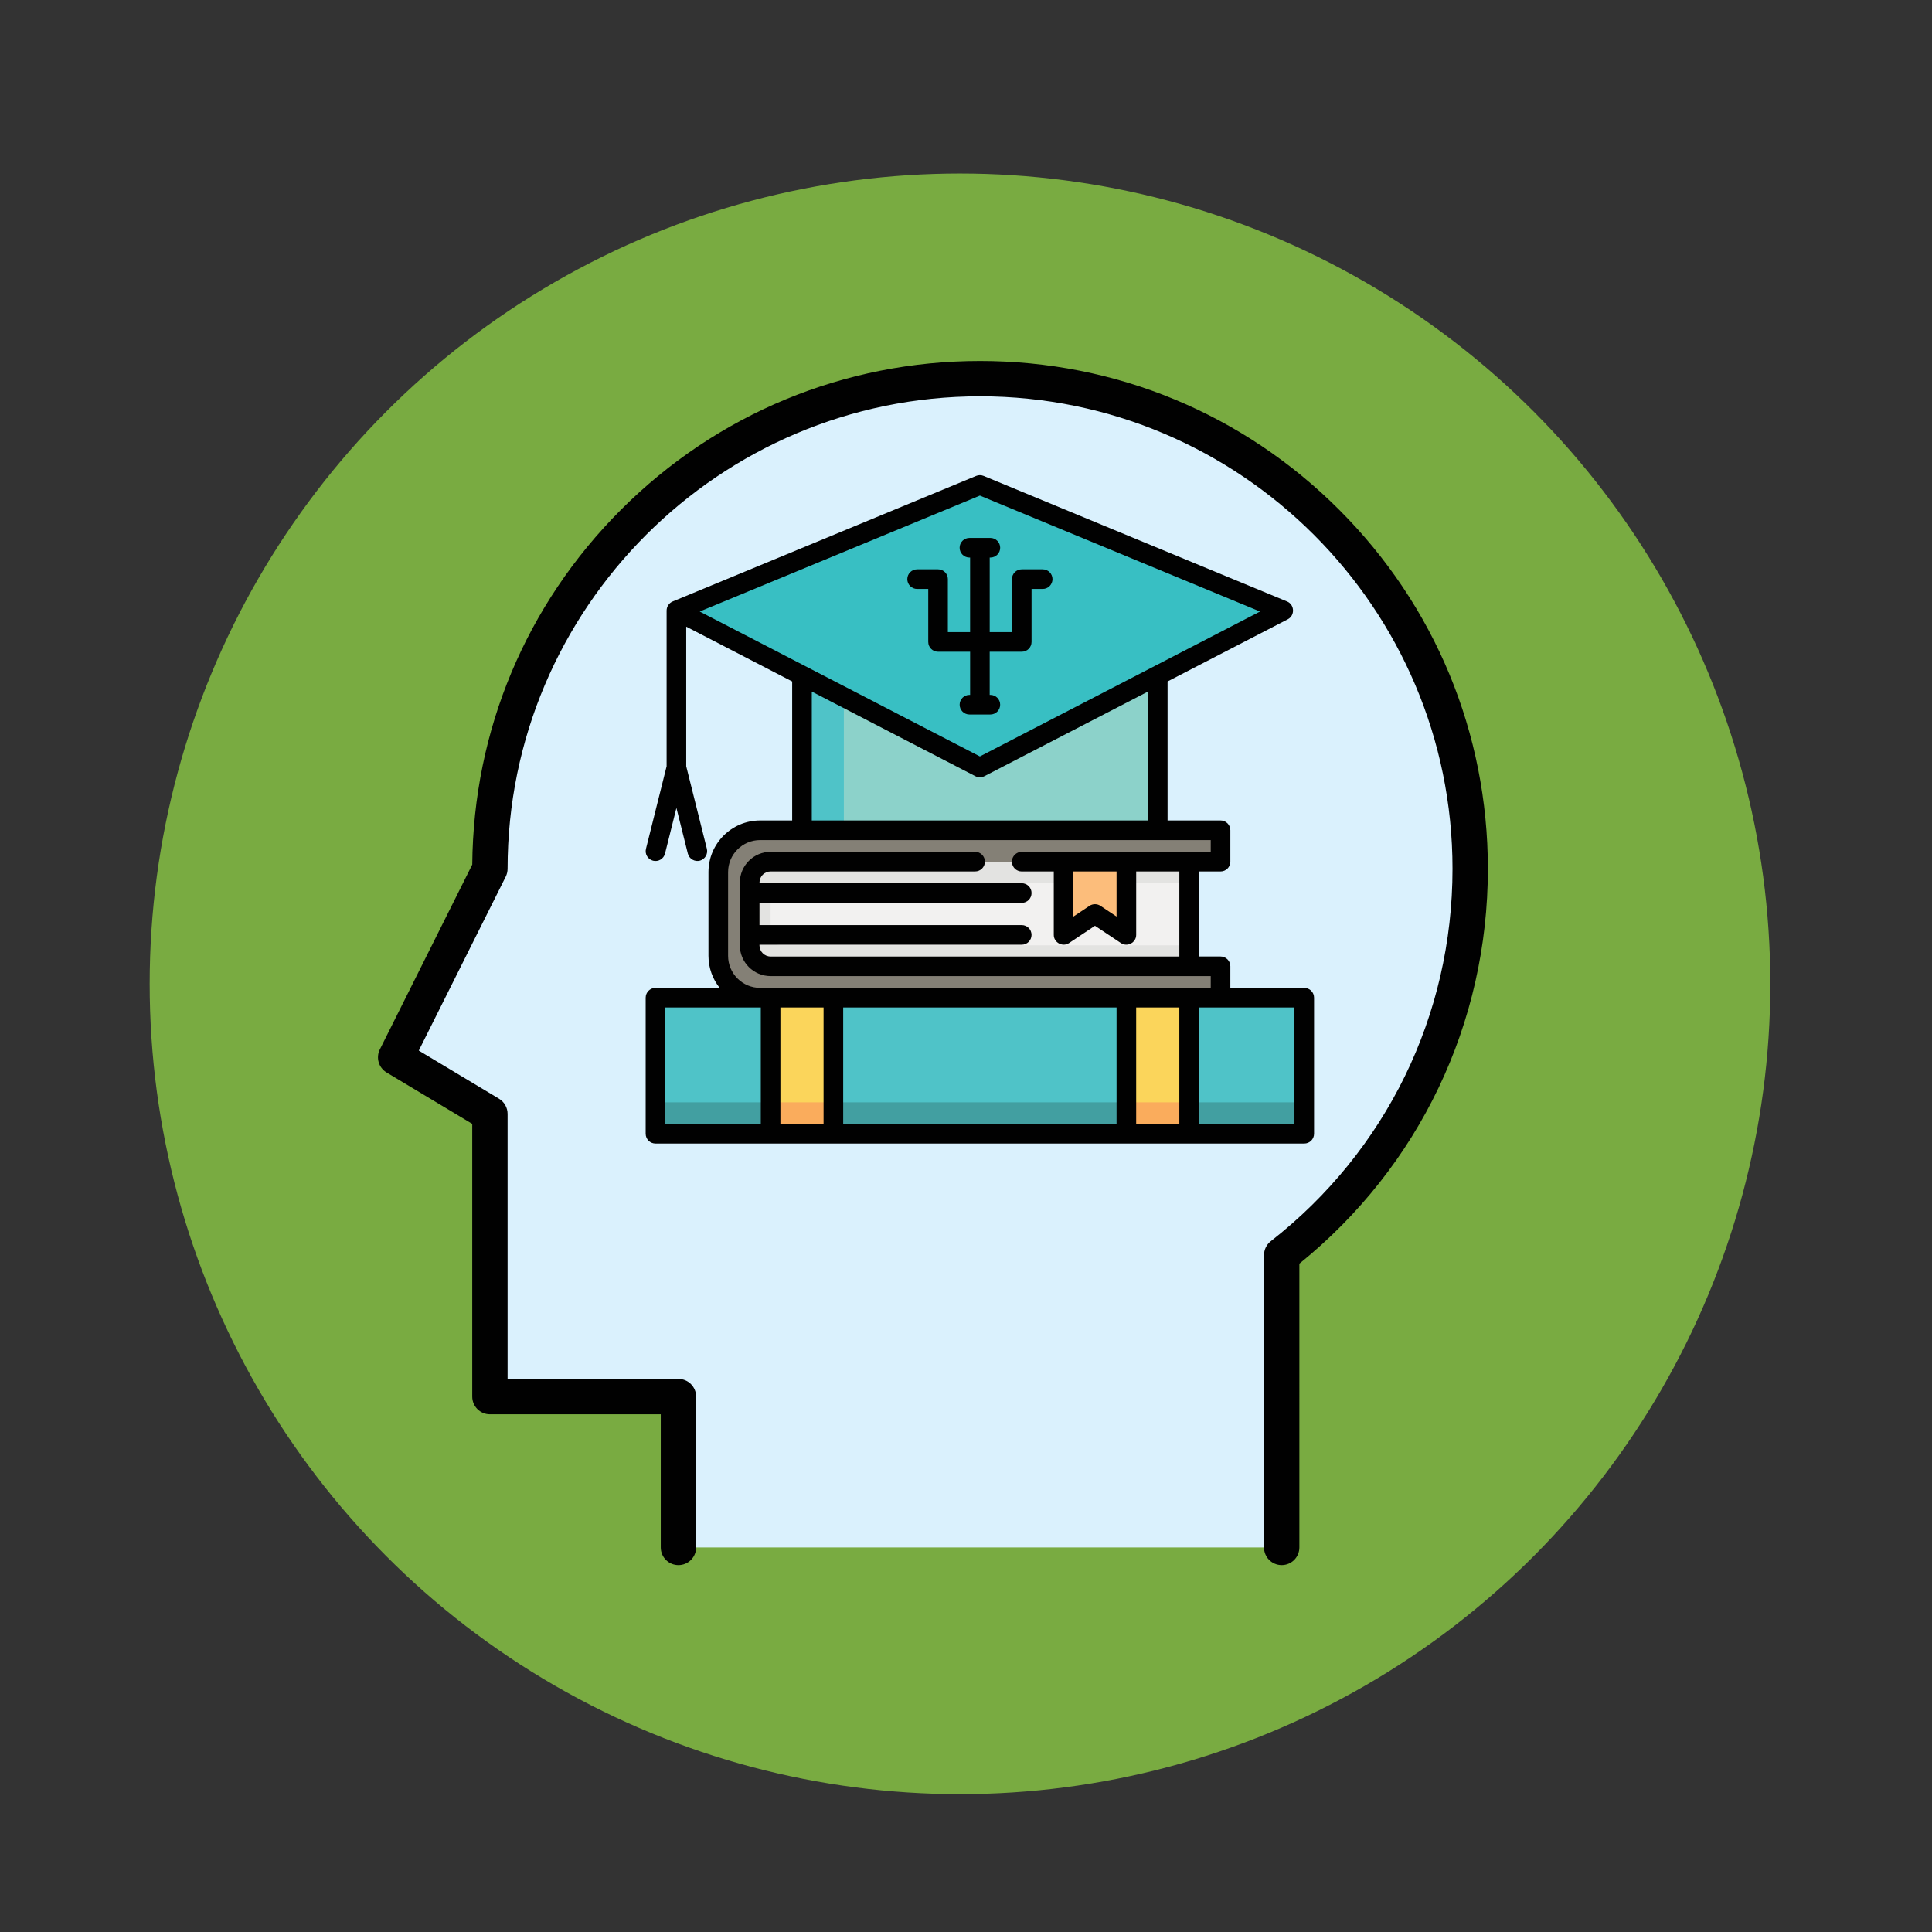 <?xml version="1.0" encoding="utf-8"?>
<!-- Generator: Adobe Illustrator 26.3.0, SVG Export Plug-In . SVG Version: 6.00 Build 0)  -->
<svg version="1.1" id="Layer_1" xmlns="http://www.w3.org/2000/svg" xmlns:xlink="http://www.w3.org/1999/xlink" x="0px" y="0px"
	 viewBox="0 0 1417.32 1417.32" style="enable-background:new 0 0 1417.32 1417.32;" xml:space="preserve">
<rect x="0" y="0" width="1417.32" height="1417.32" fill="#333333" stroke="none"/>
<style type="text/css">
	.st0{fill:#79AB41;}
	.st1{fill:#DAF1FD;}
	.st2{fill:#010101;}
	.st3{fill:#EC2227;stroke:#EC2227;stroke-width:14;stroke-miterlimit:10;}
	.st4{fill:#E3E3E1;}
	.st5{fill:#F2F1F0;}
	.st6{fill:#848076;}
	.st7{fill:#FCBD7B;}
	.st8{fill:#4FC3C8;}
	.st9{fill:#429FA1;}
	.st10{fill:#FBD55B;}
	.st11{fill:#FAAC5C;}
	.st12{fill:#8CD2CA;}
	.st13{fill:#38BFC3;}
</style>
<g>
	<circle class="st0" cx="704.25" cy="721.75" r="594.45"/>
</g>
<path class="st1" d="M1078.54,637.35c0-198.58-160.98-359.56-359.56-359.56S359.41,438.76,359.41,637.35l-69.15,138.29l69.15,41.49
	v207.44H497.7v110.63h442.54V920.77C1024.42,854.96,1078.54,752.48,1078.54,637.35z"/>
<path class="st2" d="M982.39,373.93c-70.36-70.36-163.91-109.11-263.42-109.11s-193.06,38.75-263.42,109.11
	c-69.63,69.64-108.31,161.98-109.1,260.33l-67.79,135.58c-3.03,6.06-0.89,13.43,4.93,16.91l62.85,37.71v200.1
	c0,7.16,5.8,12.97,12.97,12.97h125.33v97.67c0,7.16,5.8,12.97,12.97,12.97s12.97-5.81,12.97-12.97v-110.64
	c0-7.16-5.8-12.97-12.97-12.97H372.37V817.13c0-4.55-2.39-8.77-6.3-11.12l-58.85-35.31L371,643.14c0.9-1.8,1.37-3.78,1.37-5.8
	c0-191.12,155.48-346.6,346.6-346.6s346.6,155.48,346.6,346.6c0,107.39-48.59,206.97-133.31,273.21c-3.14,2.46-4.98,6.22-4.98,10.22
	v214.43c0,7.16,5.8,12.97,12.97,12.97c7.16,0,12.97-5.81,12.97-12.97V927.03c87.98-71.16,138.29-176.37,138.29-289.68
	C1091.5,537.84,1052.76,444.29,982.39,373.93z"/>
<path class="st3" d="M1315,764.06"/>
<path class="st3" d="M1315,764.06"/>
<g>
	<path class="st4" d="M565.31,708.88h307.05v-76.76H565.31c-8.48,0-15.35,6.87-15.35,15.35v46.06
		C549.96,702,556.84,708.88,565.31,708.88z"/>
	<path class="st5" d="M572.99,693.52h299.37v-46.06H572.99c-4.24,0-7.68,3.44-7.68,7.68v30.71
		C565.31,690.09,568.75,693.52,572.99,693.52z"/>
	<path class="st6" d="M565.31,632.11h330.08v-23.03H557.64c-16.96,0-30.7,13.75-30.7,30.7v61.41c0,16.96,13.75,30.71,30.7,30.71
		h337.75v-23.03H565.31c-8.48,0-15.35-6.87-15.35-15.35v-46.06C549.96,638.99,556.84,632.11,565.31,632.11z"/>
	<polygon class="st7" points="826.31,685.85 803.28,670.49 780.25,685.85 780.25,632.11 826.31,632.11 	"/>
	<rect x="480.88" y="731.9" class="st8" width="475.93" height="99.79"/>
	<rect x="480.88" y="808.67" class="st9" width="475.93" height="23.03"/>
	<rect x="565.31" y="730.52" class="st10" width="46.06" height="99.7"/>
	<rect x="565.31" y="808.67" class="st11" width="46.06" height="23.03"/>
	<rect x="826.3" y="730.52" class="st10" width="46.06" height="99.7"/>
	<rect x="826.3" y="808.67" class="st11" width="46.06" height="23.03"/>
	<rect x="588.34" y="470.91" class="st12" width="260.99" height="138.17"/>
	<rect x="588.34" y="470.91" class="st8" width="30.7" height="138.17"/>
	<polygon class="st13" points="718.84,563.03 941.45,447.88 718.84,355.77 496.23,447.88 	"/>
	<path class="st2" d="M956.8,724.71h-54.21v-15.83c0-3.98-3.22-7.2-7.2-7.2h-15.83v-62.37h15.83c3.98,0,7.2-3.22,7.2-7.2v-23.03
		c0-3.98-3.22-7.2-7.2-7.2h-38.86V499.91l88.22-45.63c5.33-2.76,4.99-10.75-0.55-13.04l-222.61-92.11c-1.76-0.73-3.74-0.73-5.5,0
		l-222.61,92.11c-2.65,1.1-4.45,3.78-4.45,6.65v114.26l-15.14,60.55c-0.96,3.86,1.38,7.76,5.24,8.73c3.86,0.96,7.76-1.38,8.73-5.24
		l8.37-33.48l8.37,33.48c0.98,3.91,5.12,6.29,8.99,5.16c3.66-1.06,5.89-4.95,4.97-8.66l-15.14-60.55V459.71l77.72,40.2v101.98
		h-23.51c-20.9,0-37.9,17-37.9,37.9v61.41c0,8.88,3.08,17.04,8.21,23.51h-47.07c-3.98,0-7.2,3.22-7.2,7.2v99.79
		c0,3.98,3.22,7.2,7.2,7.2H956.8c3.98,0,7.2-3.22,7.2-7.2V731.9C964,727.93,960.78,724.71,956.8,724.71z M718.84,363.56
		l205.54,85.05L718.84,554.92L513.3,448.61L718.84,363.56z M595.54,507.35l119.99,62.07c2.05,1.06,4.56,1.06,6.61,0l119.99-62.07
		v94.53h-246.6L595.54,507.35L595.54,507.35z M534.13,701.2v-61.41c0-12.96,10.54-23.51,23.51-23.51H888.2v8.64H749.54
		c-3.98,0-7.2,3.22-7.2,7.2c0,3.98,3.22,7.2,7.2,7.2h23.51v46.54c0,5.63,6.49,9.12,11.19,5.99l19.04-12.69l19.04,12.69
		c4.7,3.14,11.19-0.36,11.19-5.99v-46.54h31.66v62.37H565.31c-4.5,0-8.16-3.66-8.16-8.16v-0.48h192.39c3.98,0,7.2-3.22,7.2-7.2
		c0-3.98-3.22-7.2-7.2-7.2H557.16v-16.31h192.39c3.98,0,7.2-3.22,7.2-7.2c0-3.98-3.22-7.2-7.2-7.2H557.16v-0.48
		c0-4.5,3.66-8.16,8.16-8.16h150.01c3.98,0,7.2-3.22,7.2-7.2c0-3.98-3.22-7.2-7.2-7.2H565.31c-12.43,0-22.55,10.12-22.55,22.55
		v46.06c0,12.43,10.12,22.55,22.55,22.55H888.2v8.64H557.64C544.67,724.71,534.13,714.16,534.13,701.2z M787.45,639.31h31.66v33.09
		l-11.84-7.89c-2.39-1.59-5.59-1.59-7.98,0l-11.84,7.89V639.31L787.45,639.31z M819.11,739.1v85.4H618.57v-85.4H819.11z
		 M488.07,739.1h69.57h0.48v85.4h-70.05C488.07,824.5,488.07,739.1,488.07,739.1z M572.51,824.5v-85.4h31.66v85.4H572.51z
		 M833.5,824.5v-85.4h31.66v85.4H833.5z M949.61,824.5h-70.05v-85.4h70.05V824.5z"/>
	<path class="st2" d="M726.52,524.17c3.98,0,7.2-3.22,7.2-7.2c0-3.98-3.22-7.2-7.2-7.2h-0.48v-31.66h23.51c3.98,0,7.2-3.22,7.2-7.2
		v-38.86h8.16c3.98,0,7.2-3.22,7.2-7.2c0-3.98-3.22-7.2-7.2-7.2h-15.35c-3.98,0-7.2,3.22-7.2,7.2v38.86h-16.31v-54.69h0.48
		c3.98,0,7.2-3.22,7.2-7.2c0-3.98-3.22-7.2-7.2-7.2h-15.35c-3.98,0-7.2,3.22-7.2,7.2c0,3.98,3.22,7.2,7.2,7.2h0.48v54.69h-16.31
		v-38.86c0-3.98-3.22-7.2-7.2-7.2h-15.35c-3.98,0-7.2,3.22-7.2,7.2c0,3.98,3.22,7.2,7.2,7.2h8.16v38.86c0,3.98,3.22,7.2,7.2,7.2
		h23.51v31.66h-0.48c-3.98,0-7.2,3.22-7.2,7.2c0,3.98,3.22,7.2,7.2,7.2L726.52,524.17L726.52,524.17z"/>
</g>
</svg>
